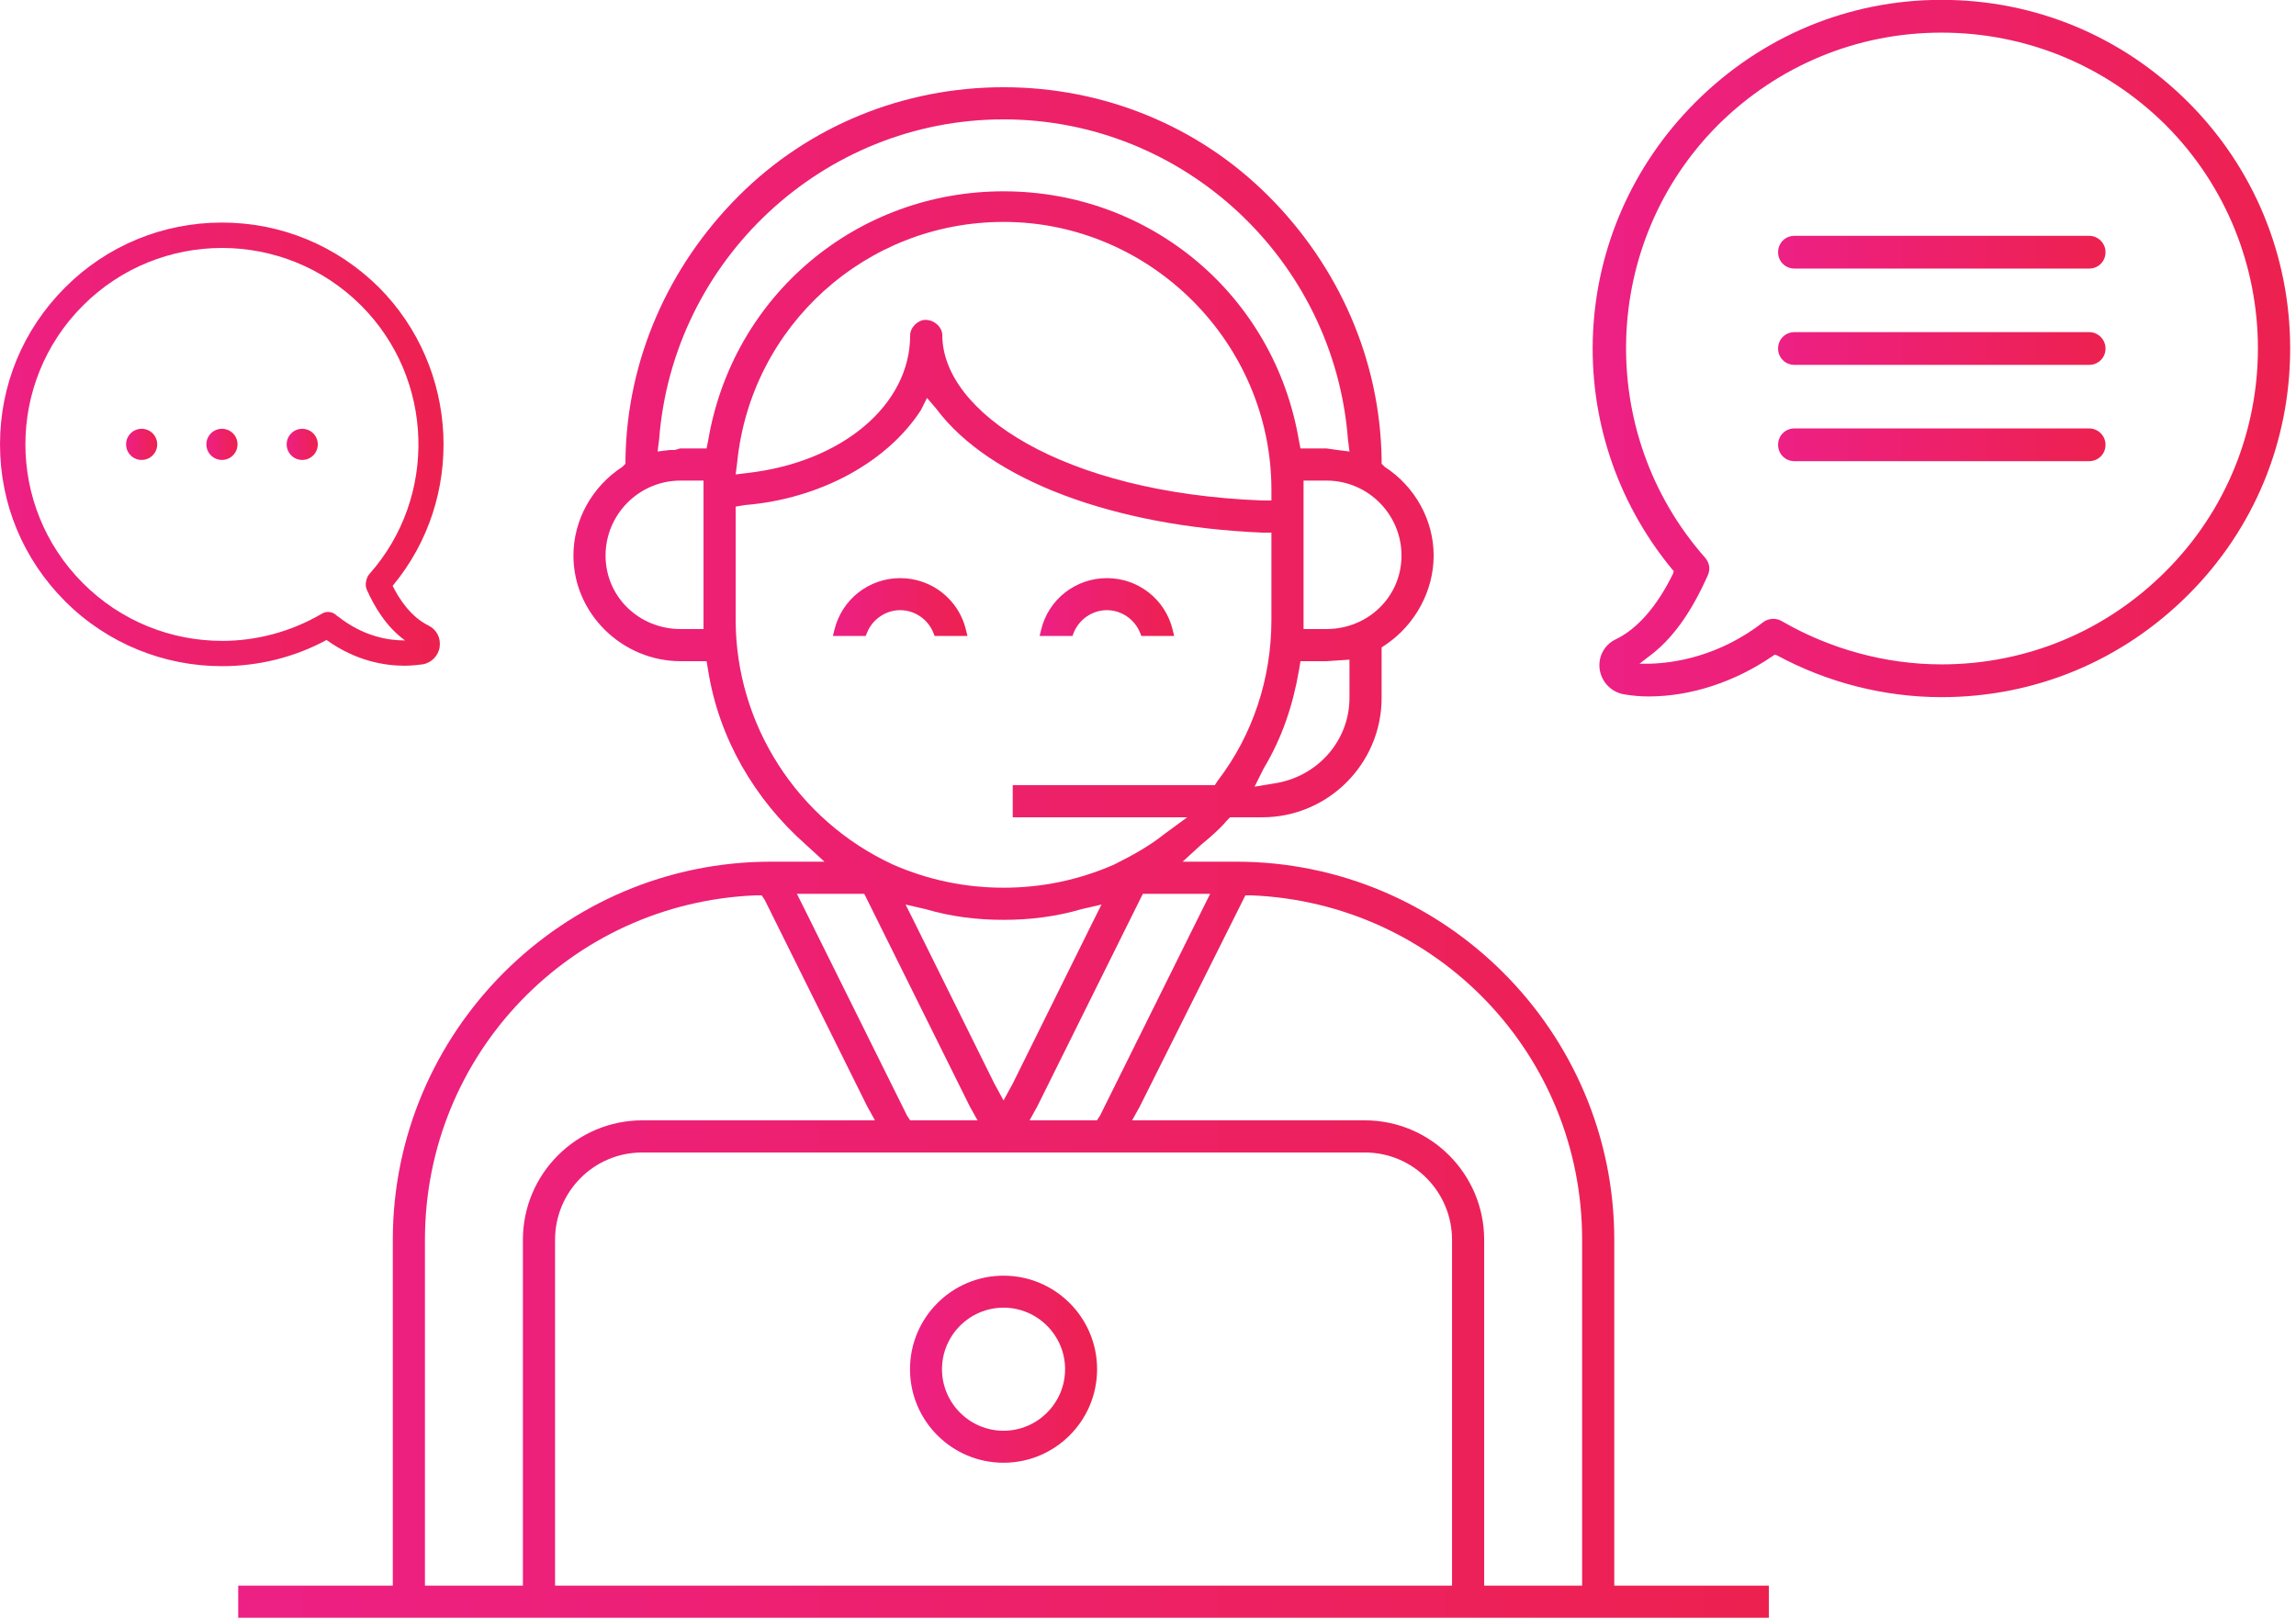 <?xml version="1.0" encoding="UTF-8" standalone="no"?>
<!DOCTYPE svg PUBLIC "-//W3C//DTD SVG 1.1//EN" "http://www.w3.org/Graphics/SVG/1.1/DTD/svg11.dtd">
<svg width="100%" height="100%" viewBox="0 0 234 165" version="1.1" xmlns="http://www.w3.org/2000/svg" xmlns:xlink="http://www.w3.org/1999/xlink" xml:space="preserve" xmlns:serif="http://www.serif.com/" style="fill-rule:evenodd;clip-rule:evenodd;stroke-linejoin:round;stroke-miterlimit:1.414;">
    <g transform="matrix(13.715,0,0,-13.715,84.886,61.875)">
        <path d="M0.011,-0.17L0,-0.215L0.244,-0.215L0.253,-0.192C0.293,-0.091 0.392,-0.023 0.5,-0.023C0.608,-0.023 0.707,-0.091 0.747,-0.192L0.756,-0.215L1,-0.215L0.989,-0.17C0.935,0.057 0.733,0.215 0.5,0.215C0.267,0.215 0.066,0.057 0.011,-0.17Z" style="fill:url(#_Linear1);fill-rule:nonzero;"/>
    </g>
    <g transform="matrix(13.715,0,0,-13.715,105.953,61.875)">
        <path d="M0.011,-0.17L0,-0.215L0.244,-0.215L0.253,-0.192C0.293,-0.091 0.392,-0.023 0.5,-0.023C0.608,-0.023 0.707,-0.091 0.747,-0.192L0.756,-0.215L1,-0.215L0.989,-0.17C0.935,0.057 0.733,0.215 0.5,0.215C0.267,0.215 0.065,0.057 0.011,-0.17Z" style="fill:url(#_Linear2);fill-rule:nonzero;"/>
    </g>
    <g transform="matrix(19.067,0,0,-19.067,92.744,139.557)">
        <path d="M0,0C0,-0.276 0.224,-0.5 0.5,-0.5C0.776,-0.5 1,-0.276 1,0C1,0.276 0.776,0.5 0.5,0.5C0.224,0.5 0,0.276 0,0ZM0.171,0C0.171,0.181 0.319,0.329 0.5,0.329C0.681,0.329 0.829,0.181 0.829,0C0.829,-0.181 0.681,-0.329 0.5,-0.329C0.319,-0.329 0.171,-0.181 0.171,0Z" style="fill:url(#_Linear3);fill-rule:nonzero;"/>
    </g>
    <g transform="matrix(156,0,0,-156,24.277,86.891)">
        <path d="M0.327,0.429C0.281,0.383 0.254,0.322 0.253,0.257L0.253,0.254L0.251,0.252C0.231,0.239 0.219,0.217 0.219,0.194C0.219,0.156 0.251,0.125 0.289,0.125L0.306,0.125L0.307,0.119C0.314,0.075 0.337,0.035 0.371,0.005L0.383,-0.006L0.366,-0.006L0.348,-0.006C0.212,-0.006 0.101,-0.117 0.101,-0.253L0.101,-0.473L0.101,-0.479L0.095,-0.479L0.003,-0.479L0,-0.479L0,-0.482L0,-0.497L0,-0.5L1,-0.5L1,-0.479L0.997,-0.479L0.905,-0.479L0.899,-0.479L0.899,-0.253C0.899,-0.117 0.788,-0.006 0.652,-0.006L0.634,-0.006L0.617,-0.006L0.629,0.005C0.635,0.01 0.641,0.015 0.646,0.021L0.648,0.023L0.669,0.023C0.712,0.023 0.747,0.058 0.747,0.101L0.747,0.134L0.75,0.136C0.769,0.149 0.781,0.171 0.781,0.194C0.781,0.217 0.769,0.239 0.749,0.252L0.747,0.254L0.747,0.257C0.746,0.322 0.719,0.383 0.673,0.429C0.627,0.475 0.565,0.5 0.5,0.5C0.435,0.5 0.373,0.475 0.327,0.429ZM0.275,0.27C0.284,0.387 0.382,0.479 0.5,0.479C0.618,0.479 0.716,0.387 0.725,0.27L0.726,0.262L0.718,0.263L0.711,0.264L0.7,0.264L0.694,0.264L0.693,0.269C0.677,0.364 0.596,0.432 0.5,0.432C0.404,0.432 0.323,0.364 0.307,0.269L0.306,0.264L0.3,0.264L0.289,0.264C0.288,0.264 0.286,0.263 0.285,0.263C0.284,0.263 0.283,0.263 0.282,0.263L0.274,0.262L0.275,0.27ZM0.326,0.255C0.335,0.344 0.41,0.412 0.5,0.412C0.596,0.412 0.675,0.333 0.675,0.237L0.675,0.23L0.669,0.23C0.538,0.235 0.46,0.288 0.46,0.338C0.46,0.343 0.455,0.348 0.449,0.348C0.444,0.348 0.439,0.343 0.439,0.338C0.439,0.292 0.394,0.255 0.333,0.248L0.325,0.247L0.326,0.255ZM0.428,-0.008C0.365,0.021 0.325,0.084 0.325,0.152L0.325,0.226L0.331,0.227C0.38,0.231 0.424,0.255 0.446,0.289L0.45,0.297L0.456,0.29C0.491,0.243 0.573,0.213 0.669,0.209L0.675,0.209L0.675,0.203L0.675,0.152C0.675,0.114 0.663,0.077 0.64,0.047L0.638,0.044L0.635,0.044L0.51,0.044L0.506,0.044L0.506,0.041L0.506,0.026L0.506,0.023L0.62,0.023L0.605,0.012C0.595,0.004 0.584,-0.002 0.572,-0.008C0.549,-0.018 0.525,-0.023 0.5,-0.023C0.475,-0.023 0.451,-0.018 0.428,-0.008ZM0.696,0.152L0.696,0.243L0.711,0.243C0.738,0.243 0.76,0.221 0.76,0.194C0.76,0.167 0.738,0.146 0.711,0.146L0.703,0.146L0.696,0.146L0.696,0.152ZM0.24,0.194C0.24,0.221 0.262,0.243 0.289,0.243L0.304,0.243L0.304,0.236L0.304,0.152L0.304,0.146L0.297,0.146L0.289,0.146C0.262,0.146 0.24,0.167 0.24,0.194ZM0.67,0.055C0.682,0.075 0.689,0.096 0.693,0.119L0.694,0.125L0.711,0.125L0.726,0.126L0.726,0.119L0.726,0.101C0.726,0.073 0.705,0.049 0.676,0.045L0.664,0.043L0.67,0.055ZM0.522,-0.166L0.591,-0.027L0.635,-0.027L0.63,-0.037L0.563,-0.172L0.561,-0.175L0.557,-0.175L0.527,-0.175L0.517,-0.175L0.522,-0.166ZM0.437,-0.172L0.37,-0.037L0.365,-0.027L0.409,-0.027L0.411,-0.031L0.478,-0.166L0.483,-0.175L0.473,-0.175L0.443,-0.175L0.439,-0.175L0.437,-0.172ZM0.589,-0.166L0.658,-0.028L0.662,-0.028C0.783,-0.033 0.878,-0.132 0.878,-0.253L0.878,-0.473L0.878,-0.479L0.871,-0.479L0.821,-0.479L0.814,-0.479L0.814,-0.253C0.814,-0.21 0.779,-0.175 0.736,-0.175L0.595,-0.175L0.584,-0.175L0.589,-0.166ZM0.122,-0.473L0.122,-0.253C0.122,-0.132 0.217,-0.033 0.338,-0.028L0.342,-0.028L0.344,-0.031L0.411,-0.166L0.416,-0.175L0.405,-0.175L0.264,-0.175C0.221,-0.175 0.186,-0.21 0.186,-0.253L0.186,-0.473L0.186,-0.479L0.179,-0.479L0.129,-0.479L0.122,-0.479L0.122,-0.473ZM0.551,-0.037L0.564,-0.034L0.558,-0.046L0.506,-0.151L0.5,-0.162L0.494,-0.151L0.442,-0.046L0.436,-0.034L0.449,-0.037C0.466,-0.042 0.483,-0.044 0.5,-0.044C0.517,-0.044 0.534,-0.042 0.551,-0.037ZM0.207,-0.473L0.207,-0.253C0.207,-0.222 0.232,-0.196 0.264,-0.196L0.736,-0.196C0.768,-0.196 0.793,-0.222 0.793,-0.253L0.793,-0.473L0.793,-0.479L0.787,-0.479L0.213,-0.479L0.207,-0.479L0.207,-0.473Z" style="fill:url(#_Linear4);fill-rule:nonzero;"/>
    </g>
    <g transform="matrix(45.214,0,0,-45.214,0.001,45.292)">
        <path d="M0.147,0.354C0.052,0.259 0,0.134 0,0C0,-0.134 0.052,-0.259 0.147,-0.354C0.243,-0.45 0.371,-0.5 0.5,-0.5C0.581,-0.5 0.662,-0.481 0.736,-0.441C0.803,-0.489 0.868,-0.499 0.912,-0.499C0.929,-0.499 0.942,-0.497 0.952,-0.496C0.972,-0.493 0.988,-0.477 0.991,-0.457C0.994,-0.436 0.984,-0.417 0.965,-0.408C0.927,-0.389 0.901,-0.351 0.885,-0.319C1.049,-0.122 1.036,0.171 0.854,0.354C0.759,0.448 0.634,0.5 0.5,0.5C0.367,0.5 0.241,0.448 0.147,0.354ZM0.187,-0.313C0.014,-0.14 0.014,0.14 0.187,0.313C0.36,0.486 0.641,0.486 0.814,0.313C0.979,0.148 0.987,-0.119 0.832,-0.293C0.828,-0.298 0.826,-0.304 0.825,-0.31C0.824,-0.315 0.824,-0.322 0.827,-0.328C0.843,-0.364 0.87,-0.411 0.913,-0.442L0.912,-0.442C0.875,-0.442 0.819,-0.433 0.762,-0.388C0.761,-0.388 0.76,-0.387 0.759,-0.386C0.75,-0.377 0.736,-0.375 0.725,-0.382C0.655,-0.423 0.577,-0.443 0.501,-0.443C0.386,-0.443 0.273,-0.399 0.187,-0.313Z" style="fill:url(#_Linear5);fill-rule:nonzero;"/>
    </g>
    <g transform="matrix(0,3.174,3.174,0,22.62,43.705)">
        <circle cx="0.5" cy="0" r="0.5" style="fill:url(#_Linear6);"/>
    </g>
    <g transform="matrix(0,3.174,3.174,0,14.436,43.705)">
        <ellipse cx="0.5" cy="0" rx="0.5" ry="0.5" style="fill:url(#_Linear7);"/>
    </g>
    <g transform="matrix(0,3.174,3.174,0,30.802,43.706)">
        <ellipse cx="0.5" cy="0" rx="0.5" ry="0.5" style="fill:url(#_Linear8);"/>
    </g>
    <g transform="matrix(71.072,0,0,-71.072,162.334,35.521)">
        <path d="M0.147,0.353C-0.036,0.17 -0.05,-0.118 0.114,-0.317L0.116,-0.319L0.115,-0.323C0.092,-0.37 0.064,-0.402 0.033,-0.417C0.016,-0.425 0.007,-0.443 0.01,-0.461C0.013,-0.479 0.027,-0.493 0.045,-0.496C0.057,-0.498 0.068,-0.499 0.08,-0.499C0.141,-0.499 0.204,-0.478 0.258,-0.441L0.261,-0.439L0.264,-0.44C0.336,-0.479 0.418,-0.5 0.5,-0.5C0.634,-0.5 0.759,-0.448 0.854,-0.353C0.948,-0.259 1,-0.134 1,0C1,0.133 0.948,0.259 0.854,0.353C0.759,0.448 0.634,0.5 0.5,0.5C0.367,0.5 0.242,0.448 0.147,0.353ZM0.08,-0.442C0.114,-0.417 0.141,-0.379 0.165,-0.325C0.169,-0.316 0.167,-0.307 0.161,-0.3C0.003,-0.121 0.011,0.152 0.18,0.321C0.266,0.406 0.379,0.453 0.5,0.453C0.621,0.453 0.735,0.406 0.821,0.321C0.998,0.144 0.998,-0.144 0.821,-0.32C0.735,-0.406 0.621,-0.453 0.5,-0.453C0.42,-0.453 0.34,-0.431 0.271,-0.391C0.263,-0.386 0.252,-0.387 0.245,-0.392C0.181,-0.442 0.116,-0.451 0.083,-0.452L0.067,-0.452L0.08,-0.442Z" style="fill:url(#_Linear9);fill-rule:nonzero;"/>
    </g>
    <g transform="matrix(33.371,0,0,-33.371,181.216,25.705)">
        <path d="M0.05,0.05C0.022,0.05 0,0.028 0,0C0,-0.028 0.022,-0.05 0.05,-0.05L0.95,-0.05C0.978,-0.05 1,-0.028 1,0C1,0.027 0.978,0.05 0.95,0.05L0.05,0.05Z" style="fill:url(#_Linear10);fill-rule:nonzero;"/>
    </g>
    <g transform="matrix(33.371,0,0,-33.371,181.216,35.521)">
        <path d="M0.05,0.05C0.022,0.05 0,0.028 0,0C0,-0.028 0.022,-0.05 0.05,-0.05L0.95,-0.05C0.978,-0.05 1,-0.028 1,0C1,0.027 0.978,0.05 0.95,0.05L0.05,0.05Z" style="fill:url(#_Linear11);fill-rule:nonzero;"/>
    </g>
    <g transform="matrix(33.371,0,0,-33.371,181.216,45.336)">
        <path d="M0.05,0.05C0.022,0.05 0,0.028 0,0C0,-0.028 0.022,-0.05 0.05,-0.05L0.95,-0.05C0.978,-0.05 1,-0.028 1,0C1,0.027 0.978,0.05 0.95,0.05L0.05,0.05Z" style="fill:url(#_Linear12);fill-rule:nonzero;"/>
    </g>
    <defs>
        <linearGradient id="_Linear1" x1="0" y1="0" x2="1" y2="0" gradientUnits="userSpaceOnUse" gradientTransform="matrix(1,0,0,-1,0,1.70182e-05)"><stop offset="0" style="stop-color:rgb(237,32,133);stop-opacity:1"/><stop offset="1" style="stop-color:rgb(237,33,79);stop-opacity:1"/></linearGradient>
        <linearGradient id="_Linear2" x1="0" y1="0" x2="1" y2="0" gradientUnits="userSpaceOnUse" gradientTransform="matrix(1,0,0,-1,0,1.70184e-05)"><stop offset="0" style="stop-color:rgb(237,32,133);stop-opacity:1"/><stop offset="1" style="stop-color:rgb(237,33,79);stop-opacity:1"/></linearGradient>
        <linearGradient id="_Linear3" x1="0" y1="0" x2="1" y2="0" gradientUnits="userSpaceOnUse" gradientTransform="matrix(1,0,0,-1,0,-1.80315e-05)"><stop offset="0" style="stop-color:rgb(237,32,133);stop-opacity:1"/><stop offset="1" style="stop-color:rgb(237,33,79);stop-opacity:1"/></linearGradient>
        <linearGradient id="_Linear4" x1="0" y1="0" x2="1" y2="0" gradientUnits="userSpaceOnUse" gradientTransform="matrix(1,0,0,-1,0,-5.88462e-07)"><stop offset="0" style="stop-color:rgb(237,32,133);stop-opacity:1"/><stop offset="1" style="stop-color:rgb(237,33,79);stop-opacity:1"/></linearGradient>
        <linearGradient id="_Linear5" x1="0" y1="0" x2="1" y2="0" gradientUnits="userSpaceOnUse" gradientTransform="matrix(1,0,0,-1,0,6.02464e-06)"><stop offset="0" style="stop-color:rgb(237,32,133);stop-opacity:1"/><stop offset="1" style="stop-color:rgb(237,33,79);stop-opacity:1"/></linearGradient>
        <linearGradient id="_Linear6" x1="0" y1="0" x2="1" y2="0" gradientUnits="userSpaceOnUse" gradientTransform="matrix(0,1,1,0,0.5,-0.5)"><stop offset="0" style="stop-color:rgb(237,32,133);stop-opacity:1"/><stop offset="1" style="stop-color:rgb(237,33,79);stop-opacity:1"/></linearGradient>
        <linearGradient id="_Linear7" x1="0" y1="0" x2="1" y2="0" gradientUnits="userSpaceOnUse" gradientTransform="matrix(0,1,1,0,0.5,-0.5)"><stop offset="0" style="stop-color:rgb(237,32,133);stop-opacity:1"/><stop offset="1" style="stop-color:rgb(237,33,79);stop-opacity:1"/></linearGradient>
        <linearGradient id="_Linear8" x1="0" y1="0" x2="1" y2="0" gradientUnits="userSpaceOnUse" gradientTransform="matrix(0,1,1,0,0.5,-0.5)"><stop offset="0" style="stop-color:rgb(237,32,133);stop-opacity:1"/><stop offset="1" style="stop-color:rgb(237,33,79);stop-opacity:1"/></linearGradient>
        <linearGradient id="_Linear9" x1="0" y1="0" x2="1" y2="0" gradientUnits="userSpaceOnUse" gradientTransform="matrix(1,0,0,-1,0,3.39375e-06)"><stop offset="0" style="stop-color:rgb(237,32,133);stop-opacity:1"/><stop offset="1" style="stop-color:rgb(237,33,79);stop-opacity:1"/></linearGradient>
        <linearGradient id="_Linear10" x1="0" y1="0" x2="1" y2="0" gradientUnits="userSpaceOnUse" gradientTransform="matrix(1,0,0,-1,0,3.01459e-06)"><stop offset="0" style="stop-color:rgb(237,32,133);stop-opacity:1"/><stop offset="1" style="stop-color:rgb(237,33,79);stop-opacity:1"/></linearGradient>
        <linearGradient id="_Linear11" x1="0" y1="0" x2="1" y2="0" gradientUnits="userSpaceOnUse" gradientTransform="matrix(1,0,0,-1,0,7.22781e-06)"><stop offset="0" style="stop-color:rgb(237,32,133);stop-opacity:1"/><stop offset="1" style="stop-color:rgb(237,33,79);stop-opacity:1"/></linearGradient>
        <linearGradient id="_Linear12" x1="0" y1="0" x2="1" y2="0" gradientUnits="userSpaceOnUse" gradientTransform="matrix(1,0,0,-1,0,1.1441e-05)"><stop offset="0" style="stop-color:rgb(237,32,133);stop-opacity:1"/><stop offset="1" style="stop-color:rgb(237,33,79);stop-opacity:1"/></linearGradient>
    </defs>
</svg>
